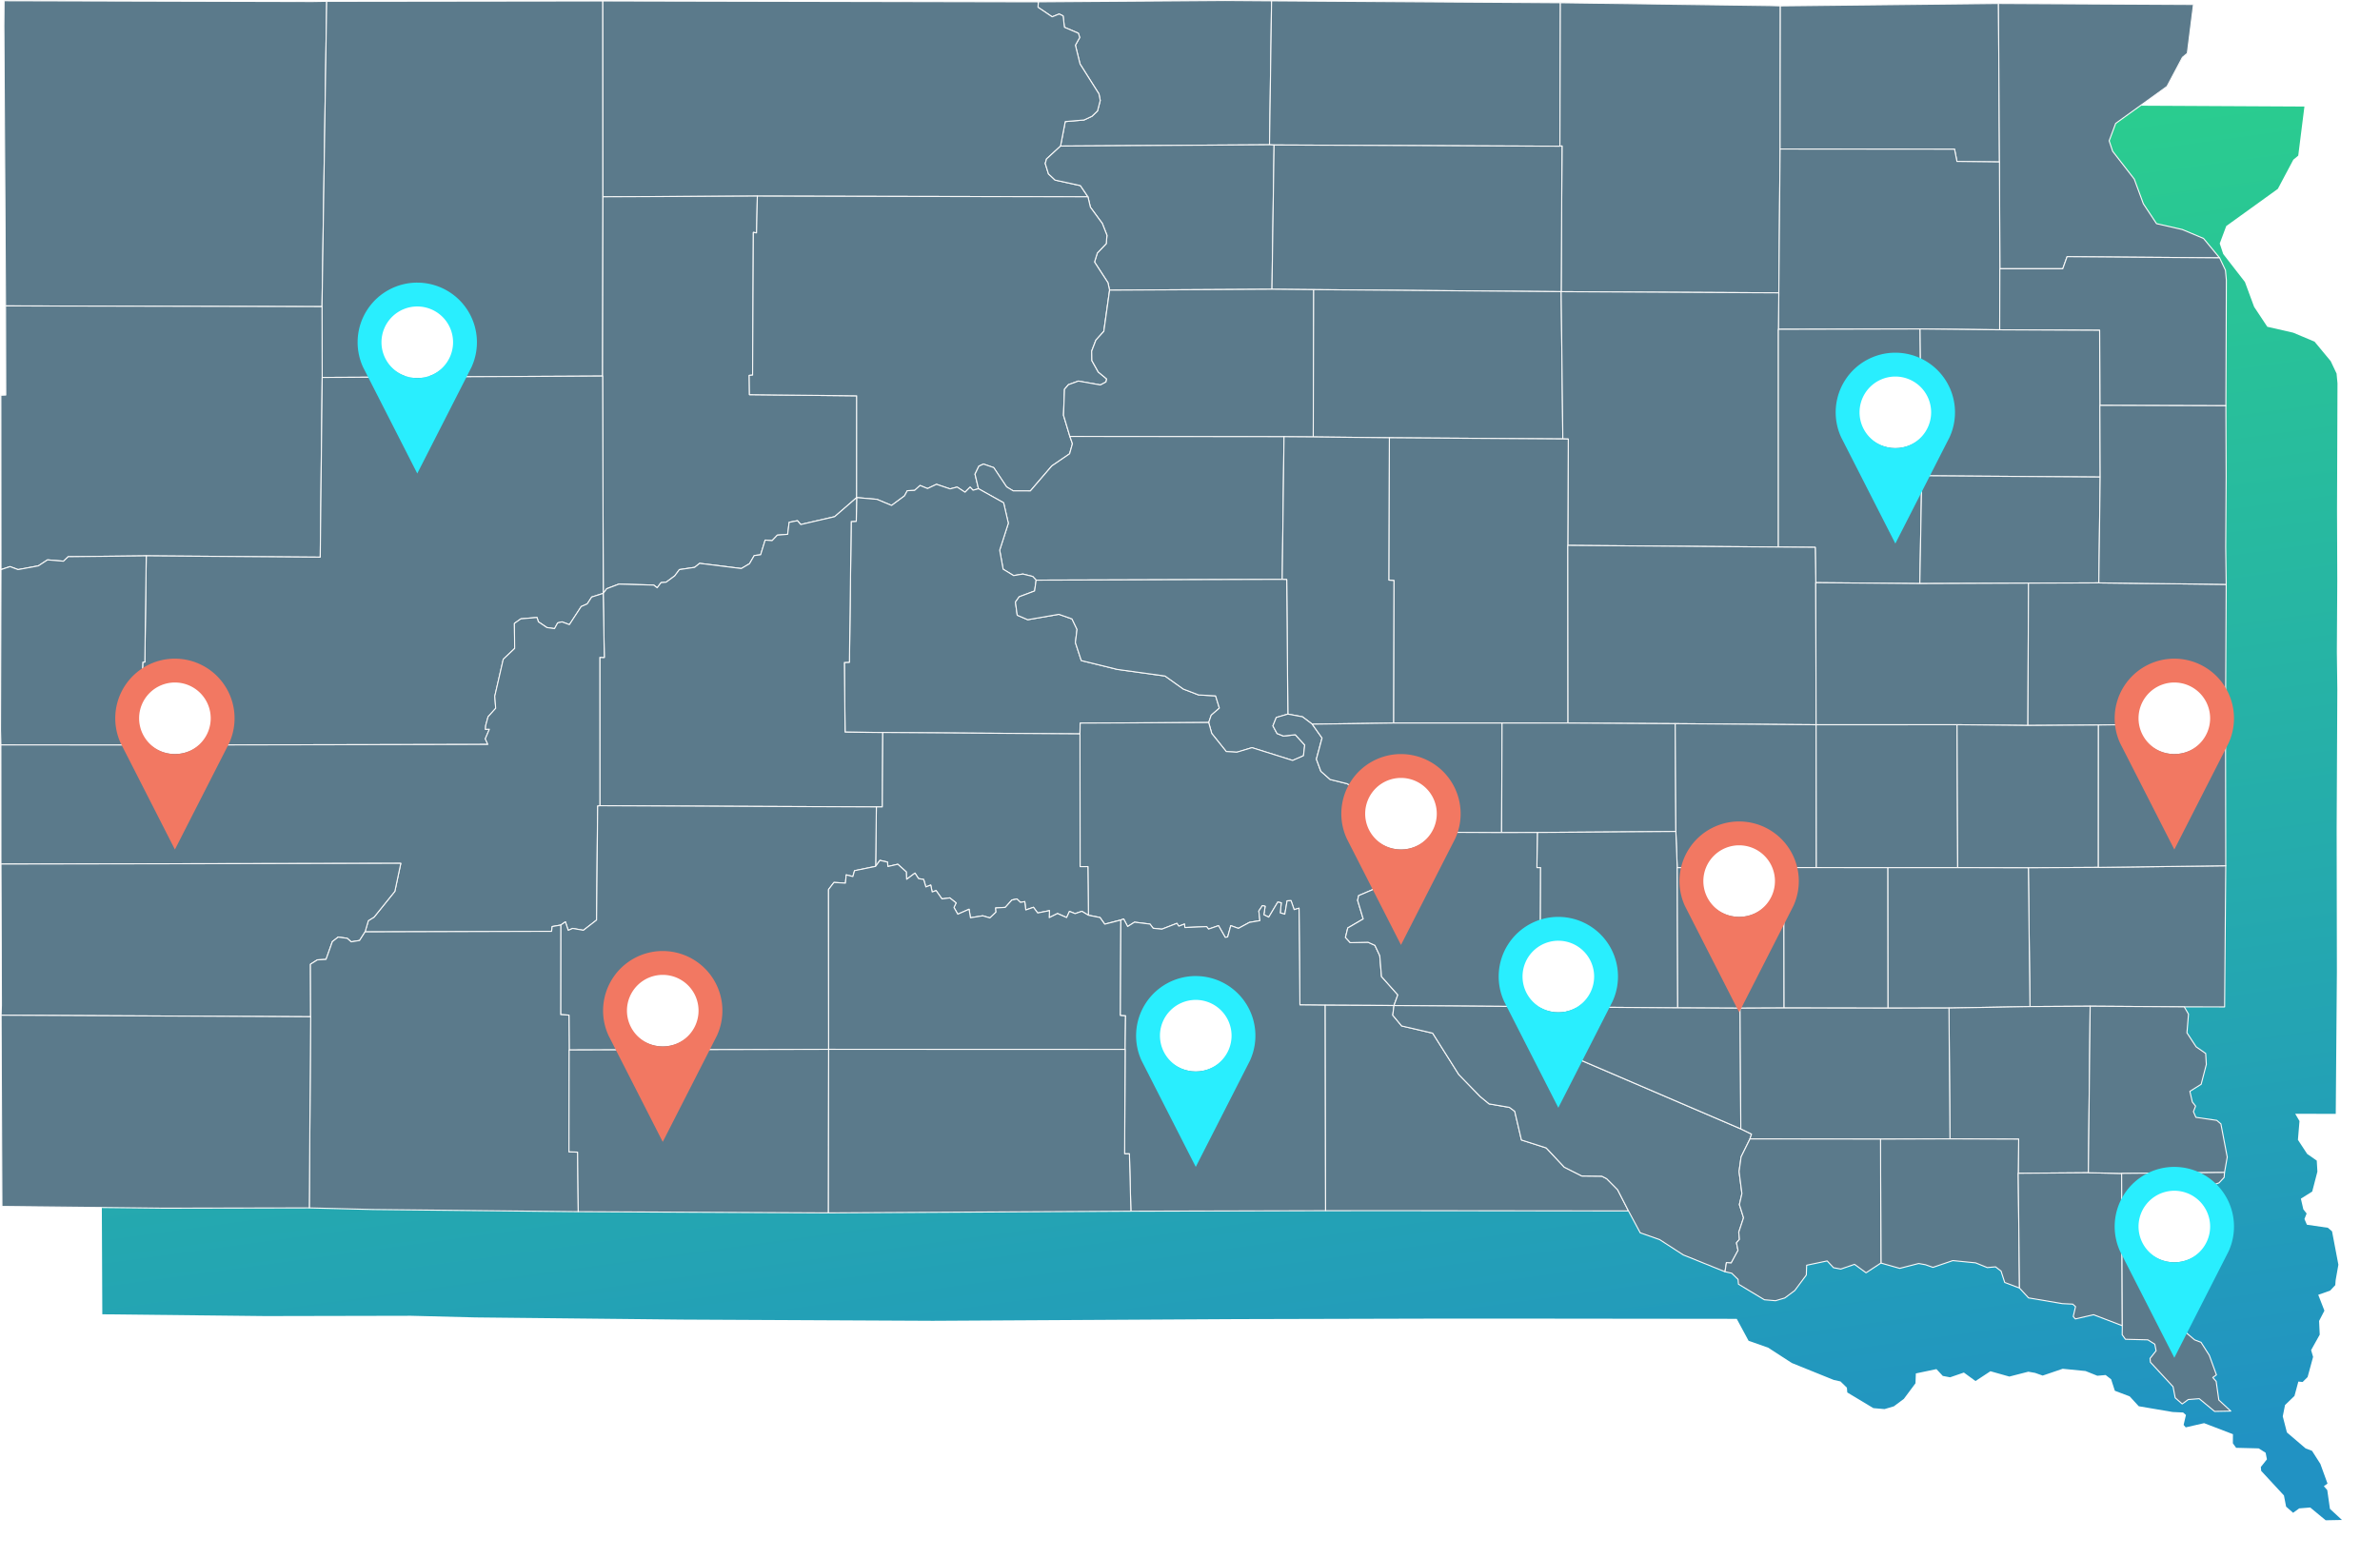 <svg xmlns="http://www.w3.org/2000/svg" xmlns:xlink="http://www.w3.org/1999/xlink" width="563.033" height="368.749" viewBox="0 0 563.033 368.749"><defs><linearGradient id="a" x1="0.5" x2="0.715" y2="1" gradientUnits="objectBoundingBox"><stop offset="0" stop-color="#2bd28a"/><stop offset="1" stop-color="#2192c3"/></linearGradient><filter id="b" x="14.87" y="15.271" width="548.163" height="353.478" filterUnits="userSpaceOnUse"><feOffset dy="3" input="SourceAlpha"/><feGaussianBlur stdDeviation="3" result="c"/><feFlood flood-color="#45ed9e"/><feComposite operator="in" in2="c"/><feComposite in="SourceGraphic"/></filter></defs><g transform="translate(-882.734 -4893.02)"><g transform="translate(-4962.776 27901.396)"><g transform="matrix(1, 0, 0, 1, 5845.51, -23008.38)" filter="url(#b)"><path d="M389.56,94.794l-.633-4.428-.807-.931.866-.623-1.694-4.657-1.97-3.088L383.8,80.49l-4.417-3.77-.985-3.811.537-2.675,2.233-2.154.92-3.4,1.01.1,1.176-1.168,1.3-4.769-.469-1.611,2.04-3.659-.154-3.239,1.261-2.434-1.46-3.755,2.813-.988,1.216-1.3.09-1.171.647-3.662-1.5-7.894-.983-.843-4.964-.723-.583-1.351.516-1.3-.776-.988-.585-2.528,2.683-1.681L386.593,15l-.151-2.608-2.271-1.58-2.184-3.333.369-4.445-1.01-1.719,9.59.013.268-33.567-.055-33.89.159-33.015-.112-8.835.1-16.89-.06-16.754.11-29.891-.216-2.339-1.39-2.934-3.823-4.615-5.046-2.119-6.127-1.4-3.121-4.714-2.171-5.882-5.136-6.617-.828-2.488,1.544-4.135,12.2-8.792,3.671-6.911,1.159-.957,1.463-11.615-46.354-.239-51.851.568-2.5-.068-49.786-.677-19.226-.128-49.423-.321-11.021-.079-44.423.316L5.411-237.874l-65.638.084-3.368.055-73.322-.188-.042,5.993.394,66.568.054,21.2-1.167.046.026,41.456-.109,38.2.091,3.491.017,28.325.109,33.586-.087,2.357.206,45.459,38.587.423,34.473-.07,15.129.385,48.809.515,59.472.29,71.9-.4,46.282-.118,19.395-.005,52.61.058,2.8,5.192,4.607,1.617,5.625,3.641,9.913,4.007,1.6.358,1.513,1.477.09,1.125,6.169,3.712,2.643.226,2.2-.652,2.371-1.766,2.75-3.693.089-2.327,4.87-1.023,1.5,1.612,1.728.326,3.265-1.124,2.748,2.008,3.532-2.319,4.474,1.262,4.488-1.153,1.6.283,1.8.637,4.727-1.612,5.418.537,2.78,1.116,1.966-.172,1.3,1.008.877,2.715,3.506,1.323,2.153,2.341,8.022,1.363,2.472.116.667.592-.547,2.345.494.583,4.35-1,6.824,2.614-.021,2.153.772,1.071,5.334.135,1.642,1.029.31,1.565L373.211,84.9l.084.908,5.383,5.817.513,2.647,1.657,1.459,1.441-1.043,2.611-.209,3.653,3.023,3.847-.074Z" transform="translate(161.63 259.25)" fill-rule="evenodd" fill="url(#a)"/></g><g transform="translate(5845.635 -23008.252)"><path d="M185.505,95.113l1.119-5.8,4.437-.375,1.884-.879,1.313-1.264.638-2.47-.3-1.554-4.475-7.076-1.1-4.452,1.02-1.826-.324-1.014-3.3-1.4-.306-2.7-.935-.445-1.656.667-3.36-2.267.092-1.273,44.209-.315,10.968.078-.487,34.058Z" transform="translate(65.259 -60.671)" fill="#5b7a8b" stroke="#f9f9f9" stroke-linecap="round" stroke-linejoin="round" stroke-width="0.25" fill-rule="evenodd"/><path d="M41.46,132.914l-.392-66.247.042-5.964,72.969.187,3.352-.055-1.108,72.247Z" transform="translate(-40.271 -60.647)" fill="#5b7a8b" stroke="#f9f9f9" stroke-linecap="round" stroke-linejoin="round" stroke-width="0.25" fill-rule="evenodd"/><path d="M211.313,94.774l.487-34.058,49.185.319,19.134.128-.111,33.953-67.615-.292Z" transform="translate(88.892 -60.637)" fill="#5b7a8b" stroke="#f9f9f9" stroke-linecap="round" stroke-linejoin="round" stroke-width="0.25" fill-rule="evenodd"/><path d="M150.229,149.493l-66.329.326-.04-16.758,1.108-72.247,65.322-.084.023,46.347Z" transform="translate(-7.806 -60.626)" fill="#5b7a8b" stroke="#f9f9f9" stroke-linecap="round" stroke-linejoin="round" stroke-width="0.25" fill-rule="evenodd"/><path d="M236.4,107.07l-78.206-.159-36.535.166-.023-46.347,103.032.211-.092,1.273,3.36,2.267,1.656-.667.935.445.306,2.7,3.3,1.4.324,1.014L233.43,71.2l1.1,4.452L239,82.727l.3,1.554-.638,2.47-1.313,1.264-1.884.879-4.437.375-1.119,5.8L226.6,98.112l-.31,1.074.765,2.47,1.568,1.46,5.985,1.311Z" transform="translate(20.851 -60.626)" fill="#5b7a8b" stroke="#f9f9f9" stroke-linecap="round" stroke-linejoin="round" stroke-width="0.25" fill-rule="evenodd"/><path d="M250.673,129.337l.2-34.477-.5.062.111-33.953,49.546.674,2.491.067-.057,33.876-.3,34.029Z" transform="translate(118.526 -60.445)" fill="#5b7a8b" stroke="#f9f9f9" stroke-linecap="round" stroke-linejoin="round" stroke-width="0.25" fill-rule="evenodd"/><path d="M331.65,61.07l.235,37.5-10.059-.123-.566-2.895-41.268-.039.057-33.876Z" transform="translate(140.998 -60.369)" fill="#5b7a8b" stroke="#f9f9f9" stroke-linecap="round" stroke-linejoin="round" stroke-width="0.25" fill-rule="evenodd"/><path d="M336.378,96.038l5.112,6.585,2.161,5.854,3.106,4.691,6.1,1.392,5.021,2.109,3.8,4.592-36.077-.278-1.02,2.856H309.695l-.095-25.27-.235-37.5,46.13.238L354.04,72.867l-1.153.952L349.233,80.7l-12.142,8.749-1.537,4.115Z" transform="translate(163.283 -60.369)" fill="#5b7a8b" stroke="#f9f9f9" stroke-linecap="round" stroke-linejoin="round" stroke-width="0.25" fill-rule="evenodd"/><path d="M234.783,114.265l-38.416.218-.38-1.769-3.176-4.893.667-2.135,2.108-2.215.167-1.976-1.1-2.793-2.82-3.854-.58-2.46-1.79-2.644-5.985-1.311-1.568-1.46-.765-2.47.31-1.074,3.314-3.044,49.44-.305,1.08.049Z" transform="translate(66 -45.945)" fill="#5b7a8b" stroke="#f9f9f9" stroke-linecap="round" stroke-linejoin="round" stroke-width="0.25" fill-rule="evenodd"/><path d="M280.058,114.816l-58.549-.479-9.868-.094.5-34.135,67.615.292.5-.062Z" transform="translate(89.141 -45.924)" fill="#5b7a8b" stroke="#f9f9f9" stroke-linecap="round" stroke-linejoin="round" stroke-width="0.25" fill-rule="evenodd"/><path d="M279.764,123.309l.1-8.626.3-34.029,41.268.039L322,83.587l10.059.123.095,25.27-.04,14.445-18.833-.2Z" transform="translate(140.825 -45.511)" fill="#5b7a8b" stroke="#f9f9f9" stroke-linecap="round" stroke-linejoin="round" stroke-width="0.25" fill-rule="evenodd"/><path d="M181.7,158.325,176.5,162.84l-8.014,1.858-.775-.91-1.968.389-.346,2.834-2.45.2-1.235,1.3-1.641-.133L159,171.853l-1.515.182-1.116,1.922-1.939,1.147-9.87-1.225-1.177.947-3.609.534-1.1,1.481-2.032,1.5-1.2.1-.915,1.22-.828-.639-8.247-.227-2.862,1.09-.821,1.09-.166-51.413.083-42.416,36.535-.165-.186,8.7-.761-.11L157.1,129.34l-.807.068.059,4.564,25.368.269Z" transform="translate(20.826 -40.704)" fill="#5b7a8b" stroke="#f9f9f9" stroke-linecap="round" stroke-linejoin="round" stroke-width="0.25" fill-rule="evenodd"/><path d="M195.567,156.231l-1.3.356-.687-.736-1.2,1.206-1.873-1.221-1.663.434-3.215-1.087-2.126,1-1.758-.725-1.285,1.16-1.739.078-.663,1.225L175,160.181l-3.471-1.442-4.795-.414.013-24.084-25.368-.269-.059-4.564.807-.068.174-33.762.761.11.186-8.7,78.206.159.58,2.46,2.82,3.854,1.1,2.793-.167,1.976-2.108,2.215-.667,2.135,3.176,4.893.38,1.769-1.367,9.736-1.872,2.08-1,2.607.048,2.242,1.507,2.7,1.993,1.645-.162.71-1.324.709-5.2-.916-2.357.85-.935,1.084-.231,6.161,1.507,5.013.6,1.719-.67,2.384-4.209,2.874-5.074,5.916-4.052-.013-1.57-.947-3.046-4.562-2.422-.842-1.087.5-.912,1.885Z" transform="translate(35.791 -40.704)" fill="#5b7a8b" stroke="#f9f9f9" stroke-linecap="round" stroke-linejoin="round" stroke-width="0.25" fill-rule="evenodd"/><path d="M333.232,130.328l-.058-17.775-23.644-.115.04-14.445h14.888l1.02-2.856,36.077.278,1.384,2.92.215,2.327-.11,29.747Z" transform="translate(163.408 -34.522)" fill="#5b7a8b" stroke="#f9f9f9" stroke-linecap="round" stroke-linejoin="round" stroke-width="0.25" fill-rule="evenodd"/><path d="M185.111,134.357l-1.507-5.013.231-6.161.935-1.084,2.357-.85,5.2.916,1.324-.709.162-.71-1.993-1.645-1.506-2.7-.048-2.242,1-2.607,1.872-2.08,1.367-9.736,38.416-.218,9.868.094-.1,34.855-6.917-.051Z" transform="translate(67.87 -31.198)" fill="#5b7a8b" stroke="#f9f9f9" stroke-linecap="round" stroke-linejoin="round" stroke-width="0.25" fill-rule="evenodd"/><path d="M276.239,134.9l-41.019-.278-18.025-.2.1-34.855,58.549.479Z" transform="translate(93.355 -31.158)" fill="#5b7a8b" stroke="#f9f9f9" stroke-linecap="round" stroke-linejoin="round" stroke-width="0.25" fill-rule="evenodd"/><path d="M252.119,159.887l.112-25.165-1.293-.027-.394-34.85,51.486.28-.1,8.626,0,51.524Z" transform="translate(118.656 -30.951)" fill="#5b7a8b" stroke="#f9f9f9" stroke-linecap="round" stroke-linejoin="round" stroke-width="0.25" fill-rule="evenodd"/><path d="M75.052,160.9l-18.471.207-1.112,1.062-3.772-.315-2.177,1.417-4.794.885-1.909-.709-2.129.71L40.662,122.9l1.161-.046-.054-21.094,74.863.168.04,16.758-.463,42.531Z" transform="translate(-40.579 -29.496)" fill="#5b7a8b" stroke="#f9f9f9" stroke-linecap="round" stroke-linejoin="round" stroke-width="0.25" fill-rule="evenodd"/><path d="M288.606,164.894l-.126-8.36-8.719-.069,0-51.524,33.516-.078.4,34.731-.458,25.517Z" transform="translate(140.823 -27.143)" fill="#5b7a8b" stroke="#f9f9f9" stroke-linecap="round" stroke-linejoin="round" stroke-width="0.25" fill-rule="evenodd"/><path d="M341.356,122.948l.071,16.953-42.209-.307-.4-34.731,18.833.2,23.644.115Z" transform="translate(155.284 -27.143)" fill="#5b7a8b" stroke="#f9f9f9" stroke-linecap="round" stroke-linejoin="round" stroke-width="0.25" fill-rule="evenodd"/><path d="M168.8,162.614l-2.724.873-1.053,1.616-1.431.634-2.789,4.28-1.759-.654-1.024.246-.735,1.356-1.811-.256-2.011-1.364-.336-1.023-3.816.328-1.526,1.078.071,5.923-2.7,2.557-2.008,8.742.215,2.867-1.8,1.995L141,193.872l-.06.923.928-.029-.965,2.271.6,1.329-73.387.14.021-11.266-8.525-.22.257-8.112.487-.042.336-25.126,41.157.318.463-42.531,66.33-.326Z" transform="translate(-26.21 -22.334)" fill="#5b7a8b" stroke="#f9f9f9" stroke-linecap="round" stroke-linejoin="round" stroke-width="0.25" fill-rule="evenodd"/><path d="M244.37,153.141l-58.216.185-.811-.872-2.332-.573-2.189.365-2.478-1.508-.817-4.51,2.049-6.368-1.119-4.843-5.939-3.323-.817-3.457.912-1.885,1.087-.5,2.422.842,3.046,4.562,1.57.947,4.052.012,5.074-5.916,4.209-2.874.67-2.384-.6-1.719,50.653.059Z" transform="translate(58.839 -16.169)" fill="#5b7a8b" stroke="#f9f9f9" stroke-linecap="round" stroke-linejoin="round" stroke-width="0.25" fill-rule="evenodd"/><path d="M239.4,187.118l-19.277.267-2.3-1.737L214.356,185l-.271-31.841-1.063-.049.424-33.753,6.917.051,18.025.2-.1,33.683,1.2.059Z" transform="translate(90.188 -16.143)" fill="#5b7a8b" stroke="#f9f9f9" stroke-linecap="round" stroke-linejoin="round" stroke-width="0.25" fill-rule="evenodd"/><path d="M228.5,187.012l.08-33.768-1.2-.059.1-33.683,41.019.278,1.293.027-.112,25.165.045,42.045-15.6-.011Z" transform="translate(101.086 -16.037)" fill="#5b7a8b" stroke="#f9f9f9" stroke-linecap="round" stroke-linejoin="round" stroke-width="0.25" fill-rule="evenodd"/><path d="M324.5,150.028l-25.709.1.458-25.517,42.209.307-.319,25.046Z" transform="translate(155.257 -12.16)" fill="#5b7a8b" stroke="#f9f9f9" stroke-linecap="round" stroke-linejoin="round" stroke-width="0.25" fill-rule="evenodd"/><path d="M163.209,184.494,154.3,184.4l-.172-16.489,1.2-.053.421-33.3,1.2-.053.08-5.6,4.795.414,3.471,1.442,3.054-2.261.662-1.225,1.739-.078,1.285-1.16,1.758.725,2.126-1,3.215,1.087,1.663-.434,1.873,1.221,1.2-1.206.687.736,1.3-.356,5.939,3.323,1.119,4.843-2.049,6.368.817,4.51,2.478,1.508,2.189-.365,2.332.573.811.872L199.13,151l-3.644,1.374-.888,1.252.42,3.114,2.488,1.063,7.362-1.278,3.107,1.091,1.191,2.478-.385,3.125,1.388,4.25,8.549,2.1,11.265,1.558,4.339,3.092,3.611,1.387,4.015.216.891,2.9-1.929,1.68-.6,1.736-30.395.138-.054,2.551Z" transform="translate(45.504 -11.286)" fill="#5b7a8b" stroke="#f9f9f9" stroke-linecap="round" stroke-linejoin="round" stroke-width="0.25" fill-rule="evenodd"/><path d="M186.646,200.751l-65.4-.284-.014-35.109,1.062.022-.256-15.171.821-1.09,2.862-1.09,8.247.227.828.639.915-1.219,1.2-.1,2.032-1.5,1.1-1.481,3.609-.534,1.177-.947,9.87,1.225,1.939-1.147,1.116-1.922,1.515-.182,1.07-3.478,1.641.133,1.235-1.3,2.45-.2.346-2.834,1.968-.389.775.91,8.014-1.858,5.207-4.515-.08,5.6-1.2.053-.421,33.3-1.2.053.172,16.489,8.913.095-.109,17.612Z" transform="translate(20.549 -9.93)" fill="#5b7a8b" stroke="#f9f9f9" stroke-linecap="round" stroke-linejoin="round" stroke-width="0.25" fill-rule="evenodd"/><path d="M276.85,176.167l-25.366-.138-.045-42.045,49.81.387,8.719.069.126,8.36.079,33.626Z" transform="translate(119.336 -5.049)" fill="#5b7a8b" stroke="#f9f9f9" stroke-linecap="round" stroke-linejoin="round" stroke-width="0.25" fill-rule="evenodd"/><path d="M82.512,180.155l-41.806-.018-.091-3.474.109-38.018,2.129-.71,1.909.709,4.794-.885,2.177-1.417,3.772.315,1.112-1.062,18.471-.207-.336,25.126-.487.042-.257,8.112,8.525.22Z" transform="translate(-40.615 -3.983)" fill="#5b7a8b" stroke="#f9f9f9" stroke-linecap="round" stroke-linejoin="round" stroke-width="0.25" fill-rule="evenodd"/><path d="M222.846,172.437l.6-1.736,1.929-1.68-.891-2.9-4.015-.216-3.611-1.387-4.339-3.092-11.265-1.558-8.549-2.1-1.388-4.25.385-3.125-1.191-2.478-3.107-1.091-7.362,1.278-2.488-1.063-.42-3.114.888-1.252,3.644-1.374.36-2.558,58.216-.185,1.064.049.271,31.841-2.732.8-.8,1.99.978,1.805,1.518.6,2.8-.313,2.228,2.435-.295,2.538-2.566,1.114-9.616-3.027-3.578,1.075-2.509-.153-3.434-4.284Z" transform="translate(62.964 -1.582)" fill="#5b7a8b" stroke="#f9f9f9" stroke-linecap="round" stroke-linejoin="round" stroke-width="0.25" fill-rule="evenodd"/><path d="M284.87,172.623,284.791,139l24.613.217,25.709-.1-.137,33.673-16.755-.174Z" transform="translate(144.639 -1.246)" fill="#5b7a8b" stroke="#f9f9f9" stroke-linecap="round" stroke-linejoin="round" stroke-width="0.25" fill-rule="evenodd"/><path d="M360.072,172.239l-30.056.427-16.689.1.137-33.673,16.639-.064,30.128.356Z" transform="translate(166.289 -1.223)" fill="#5b7a8b" stroke="#f9f9f9" stroke-linecap="round" stroke-linejoin="round" stroke-width="0.25" fill-rule="evenodd"/><path d="M173.1,218.926l-2.023.354-.153,1.13-44.117.134.779-2.649,1.37-.855,4.9-6.089,1.408-6.623-94.586.17-.017-28.189,41.806.018,73.387-.14-.6-1.329.965-2.271-.928.029.06-.923.564-2.059,1.8-1.995-.215-2.867,2.008-8.742,2.7-2.557-.071-5.923,1.526-1.078,3.816-.328.336,1.023,2.011,1.364,1.811.256.735-1.356,1.024-.246,1.759.654,2.789-4.28,1.431-.634,1.053-1.616,2.724-.873.256,15.171-1.062-.022.014,35.109-.53.077-.257,26.976-3.118,2.421-2.533-.443-1.061.458-.661-2.018Z" transform="translate(-40.576 -0.155)" fill="#5b7a8b" stroke="#f9f9f9" stroke-linecap="round" stroke-linejoin="round" stroke-width="0.25" fill-rule="evenodd"/><path d="M243.836,225.557l-5.988-.06-.21-22.888-1.157.34-.736-2.13-.924.045-.54,3.164-1.083-.311.241-2.391-.826-.169-2.137,3.572-1.159-.575.309-2-.651-.16-.847,1.273.248,2.282-2.474.414-2.607,1.413-1.813-.646-.731,2.673-.575.106-1.589-2.773-2.359.815-.457-.587-5.14.22-.1-.833-1.337.511-.454-.674-3.565,1.38-2.052-.214-.748-.99-3.665-.453-1.62,1.026-.937-1.782-.668.235-3.81.985-1.122-1.571-2.742-.542-.126-11.5-1.846.017-.029-31.418.054-2.551,30.395-.138.728,2.585,3.434,4.284,2.509.153,3.578-1.075,9.615,3.027,2.566-1.114.295-2.538-2.228-2.435-2.8.313-1.518-.6-.978-1.805.8-1.99,2.732-.8,3.461.644,2.3,1.737,2.32,3.279-1.338,5,1.057,2.863,2.2,1.949,3.965.979,5.372,2.849,2.335,4.5-.729,4.087.064,2.282,3.254,3.575.126,1.889-3.436,5.519-4.216,1.807-.23,1.125,1.323,4.387-3.656,2.139-.546,2.243,1.124,1.231,4.213-.1,1.63.733,1.15,2.454.414,4.943,3.856,4.325-.913,2.521Z" transform="translate(69.546 12.175)" fill="#5b7a8b" stroke="#f9f9f9" stroke-linecap="round" stroke-linejoin="round" stroke-width="0.25" fill-rule="evenodd"/><path d="M261.858,183.811l-29.616-.149.729-4.087-2.335-4.5-5.372-2.849-3.965-.979-2.2-1.949-1.057-2.863,1.338-5-2.32-3.279,19.277-.267,25.631-.006Z" transform="translate(93.251 13.084)" fill="#5b7a8b" stroke="#f9f9f9" stroke-linecap="round" stroke-linejoin="round" stroke-width="0.25" fill-rule="evenodd"/><path d="M283.758,183.546l-32.773.238-8.454.027.11-25.927,15.6.011,25.366.138Z" transform="translate(112.577 13.084)" fill="#5b7a8b" stroke="#f9f9f9" stroke-linecap="round" stroke-linejoin="round" stroke-width="0.25" fill-rule="evenodd"/><path d="M299.265,192.028l-7.7-.01-25.206.029-.323-8.565-.15-25.512,33.324.259Z" transform="translate(130.298 13.148)" fill="#5b7a8b" stroke="#f9f9f9" stroke-linecap="round" stroke-linejoin="round" stroke-width="0.25" fill-rule="evenodd"/><path d="M318.332,191.927l-16.5.012-16.938-.018-.054-33.8,33.351-.011Z" transform="translate(144.673 13.256)" fill="#5b7a8b" stroke="#f9f9f9" stroke-linecap="round" stroke-linejoin="round" stroke-width="0.25" fill-rule="evenodd"/><path d="M303.944,191.927l-.145-33.816,16.755.174,16.689-.1-.018,33.685-16.56.1Z" transform="translate(159.061 13.256)" fill="#5b7a8b" stroke="#f9f9f9" stroke-linecap="round" stroke-linejoin="round" stroke-width="0.25" fill-rule="evenodd"/><path d="M208.667,202.391l-1.543-.932-1.6.55-1.34-.531-.669,1.459-2.157-.954-1.966.974.062-1.656-2.784.553-1-1.346-1.821.632-.235-1.973-1.016.182-.848-.817-1.194.263L189,200.532l-2.286.138.1.964-1.452,1.389-1.693-.5-2.911.467-.325-2.019-2.671,1.175-.91-1.6.518-1.074-1.5-1.186-1.85.244-1.383-1.968-.933.319-.341-1.628-1.156.443-.513-1.765-1.222-.215-.836-1.294-1.98,1.466-.075-1.751-2.007-1.813-2.345.539-.1-1.053-1.789-.405-1.01,1.412.172-14.053h1.408l.109-17.612,46.648.335.029,31.418,1.846-.017Z" transform="translate(48.694 14.05)" fill="#5b7a8b" stroke="#f9f9f9" stroke-linecap="round" stroke-linejoin="round" stroke-width="0.25" fill-rule="evenodd"/><path d="M179.364,226.653l-61.389.155-.054-8.246-1.963-.125.022-21.192,1.11-.763.661,2.018,1.061-.458,2.533.443,3.118-2.421.257-26.976.53-.077,65.4.284-.172,14.053-4.994,1.029-.393,1.387-1.568-.4-.191,1.961-2.717-.167-1.278,1.667Z" transform="translate(16.547 21.526)" fill="#5b7a8b" stroke="#f9f9f9" stroke-linecap="round" stroke-linejoin="round" stroke-width="0.25" fill-rule="evenodd"/><path d="M254.047,214l-6.077-.073.144-32.895-.835,0,.1-8.318,32.773-.238.323,8.565.114,33.18Z" transform="translate(116.179 24.154)" fill="#5b7a8b" stroke="#f9f9f9" stroke-linecap="round" stroke-linejoin="round" stroke-width="0.25" fill-rule="evenodd"/><path d="M267.5,213.879l-34.5-.267.913-2.521-3.856-4.325-.414-4.943-1.15-2.454-1.63-.733-4.213.1-1.124-1.231.546-2.243,3.656-2.139-1.323-4.387.23-1.125,4.216-1.807,3.436-5.519-.126-1.889-3.254-3.575-.064-2.282,29.616.149,8.454-.027-.1,8.318.835,0Z" transform="translate(96.644 24.204)" fill="#5b7a8b" stroke="#f9f9f9" stroke-linecap="round" stroke-linejoin="round" stroke-width="0.25" fill-rule="evenodd"/><path d="M222.155,221.1l-70.132-.018-.029-37.825,1.278-1.667,2.717.167.191-1.961,1.568.4.393-1.387,4.994-1.029,1.01-1.412,1.789.405.1,1.053,2.345-.539,2.007,1.813.075,1.751,1.98-1.466.836,1.294,1.222.215.513,1.765,1.156-.443.341,1.628.933-.319,1.383,1.968,1.85-.244,1.5,1.186-.518,1.074.91,1.6,2.671-1.175.325,2.019,2.911-.467,1.693.5,1.452-1.389-.1-.964,2.286-.138,1.554-1.735,1.194-.263.848.817,1.016-.182.235,1.973,1.821-.632,1,1.346,2.784-.553-.062,1.656,1.966-.974,2.157.954.669-1.459,1.34.531,1.6-.55,1.543.932,2.742.542,1.122,1.571,3.81-.985-.111,22.552,1.22.091Z" transform="translate(43.888 27.101)" fill="#5b7a8b" stroke="#f9f9f9" stroke-linecap="round" stroke-linejoin="round" stroke-width="0.25" fill-rule="evenodd"/><path d="M113.93,213.063,40.7,212.7l.086-2.345-.109-33.424,94.586-.17-1.408,6.623-4.9,6.089-1.369.855-.779,2.649-1.3,2.032-1.975.325-.953-.839-2.143-.286-1.369,1.074-1.492,4.207-2.058.108-1.63,1.028Z" transform="translate(-40.568 27.408)" fill="#5b7a8b" stroke="#f9f9f9" stroke-linecap="round" stroke-linejoin="round" stroke-width="0.25" fill-rule="evenodd"/><path d="M328.008,210.319l-14.242.09-.376-32.835,16.56-.1,30.129-.386-.267,33.4-9.543-.013Z" transform="translate(166.337 27.654)" fill="#5b7a8b" stroke="#f9f9f9" stroke-linecap="round" stroke-linejoin="round" stroke-width="0.25" fill-rule="evenodd"/><path d="M291.434,210.559l-10.42.045-14.744-.066-.114-33.18,25.206-.029Z" transform="translate(130.502 27.837)" fill="#5b7a8b" stroke="#f9f9f9" stroke-linecap="round" stroke-linejoin="round" stroke-width="0.25" fill-rule="evenodd"/><path d="M305.16,210.593l-24.6-.034-.071-33.229,7.7.01,16.938.018Z" transform="translate(141.375 27.837)" fill="#5b7a8b" stroke="#f9f9f9" stroke-linecap="round" stroke-linejoin="round" stroke-width="0.25" fill-rule="evenodd"/><path d="M308.938,210.565l-14.406.021-.034-33.234,16.5-.012,16.722.045.376,32.835Z" transform="translate(152.003 27.844)" fill="#5b7a8b" stroke="#f9f9f9" stroke-linecap="round" stroke-linejoin="round" stroke-width="0.25" fill-rule="evenodd"/><path d="M239.8,255.154l-46.059.117-.353-13.576-1.131,0,.119-24.709.1-7.985-1.22-.091.111-22.552.668-.235.937,1.782,1.62-1.026,3.665.453.748.99,2.052.214,3.565-1.38.454.674,1.338-.511.1.833,5.14-.22.457.587,2.359-.815,1.589,2.773.575-.106.731-2.673,1.813.646,2.607-1.413,2.474-.414L224,184.232l.847-1.273.651.16-.309,2,1.159.575,2.137-3.572.826.169-.241,2.391,1.083.311.54-3.164.924-.045.736,2.13,1.157-.34.21,22.889,5.988.06Z" transform="translate(73.672 31.213)" fill="#5b7a8b" stroke="#f9f9f9" stroke-linecap="round" stroke-linejoin="round" stroke-width="0.25" fill-rule="evenodd"/><path d="M97.2,252.38,82.148,252l.318-45.232-.043-12.433,1.63-1.028,2.058-.108,1.492-4.207,1.369-1.074,2.143.286.953.839,1.975-.325,1.3-2.032,44.117-.134.153-1.131,2.023-.354-.022,21.192,1.963.125.054,8.246-.044,24.094,2.041.084.154,14.087Z" transform="translate(-9.104 33.706)" fill="#5b7a8b" stroke="#f9f9f9" stroke-linecap="round" stroke-linejoin="round" stroke-width="0.25" fill-rule="evenodd"/><path d="M290.547,244.534l-52.356-.058-19.3.005-.084-48.635,16.266.085-.289,2.29,2.1,2.538,7.342,1.714,6.176,9.777,5.048,5.2,2.13,1.757,4.8.817,1.257.933,1.591,6.791,5.861,1.874,4.271,4.555,4.145,2.087,4.737.05,1.141.583,2.588,2.608Z" transform="translate(94.577 41.885)" fill="#5b7a8b" stroke="#f9f9f9" stroke-linecap="round" stroke-linejoin="round" stroke-width="0.25" fill-rule="evenodd"/><path d="M283.655,244.5l-2.58-5.026-2.588-2.608-1.14-.583-4.737-.05-4.145-2.087-4.271-4.555-5.861-1.874-1.591-6.791-1.257-.933-4.8-.817-2.13-1.757-5.048-5.2-6.176-9.777-7.342-1.714-2.1-2.538.289-2.29,34.5.267,6.077.073.037,11.821,1.918.063,39.518,16.966,2.537,1.239-.377,1.145-2.094,4.238-.478,3.47.674,5.222-.6,2.6.978,3.121-1.126,3.421.155,1.69-.7.818.365,1.788-1.618,3-1.121-.111-.34,2.165-9.865-3.988-5.6-3.623-4.585-1.61Z" transform="translate(101.469 41.922)" fill="#5b7a8b" stroke="#f9f9f9" stroke-linecap="round" stroke-linejoin="round" stroke-width="0.25" fill-rule="evenodd"/><path d="M335.687,235.395l-16.6.132.107-8.081-16.253-.061-.235-30.965,19.162-.345,14.242-.09Z" transform="translate(158.233 41.989)" fill="#5b7a8b" stroke="#f9f9f9" stroke-linecap="round" stroke-linejoin="round" stroke-width="0.25" fill-rule="evenodd"/><path d="M292.6,224.938l-39.518-16.966-1.918-.063-.037-11.821,26.546.219,14.744.066Z" transform="translate(119.099 42.068)" fill="#5b7a8b" stroke="#f9f9f9" stroke-linecap="round" stroke-linejoin="round" stroke-width="0.25" fill-rule="evenodd"/><path d="M276.947,227.218l.377-1.145-2.537-1.238-.183-28.566,10.42-.045,24.6.034,14.406-.021.235,30.965-16.432.053Z" transform="translate(136.911 42.171)" fill="#5b7a8b" stroke="#f9f9f9" stroke-linecap="round" stroke-linejoin="round" stroke-width="0.25" fill-rule="evenodd"/><path d="M113.6,242.79l-34.307.07-38.4-.421-.2-45.24,73.231.359Z" transform="translate(-40.559 42.912)" fill="#5b7a8b" stroke="#f9f9f9" stroke-linecap="round" stroke-linejoin="round" stroke-width="0.25" fill-rule="evenodd"/><path d="M178.46,240.494l-59.185-.288-.154-14.087-2.041-.084.045-24.094,61.389-.155Z" transform="translate(17.398 46.392)" fill="#5b7a8b" stroke="#f9f9f9" stroke-linecap="round" stroke-linejoin="round" stroke-width="0.25" fill-rule="evenodd"/><path d="M223.531,240.092l-71.55.4.054-38.707,70.132.018-.119,24.709,1.131,0Z" transform="translate(43.877 46.392)" fill="#5b7a8b" stroke="#f9f9f9" stroke-linecap="round" stroke-linejoin="round" stroke-width="0.25" fill-rule="evenodd"/><path d="M304.107,243.611l-1.59-.282-4.467,1.147-4.452-1.256-.1-29.329,16.432-.053,16.253.061-.107,8.081.3,27.156-3.489-1.317-.873-2.7-1.3-1-1.957.171L316,243.175l-5.392-.535-4.7,1.6Z" transform="translate(151.245 55.535)" fill="#5b7a8b" stroke="#f9f9f9" stroke-linecap="round" stroke-linejoin="round" stroke-width="0.25" fill-rule="evenodd"/><path d="M272.581,245.264l.34-2.165,1.121.111,1.618-3-.365-1.788.7-.818-.155-1.69,1.126-3.421-.978-3.121.6-2.6-.674-5.222.478-3.47,2.094-4.238,30.885.038.1,29.329-3.515,2.308-2.734-2-3.249,1.119-1.72-.324-1.5-1.6-4.847,1.018-.089,2.316-2.737,3.675-2.359,1.758-2.187.649-2.63-.225-6.139-3.695-.09-1.12-1.506-1.47Z" transform="translate(135.375 55.542)" fill="#5b7a8b" stroke="#f9f9f9" stroke-linecap="round" stroke-linejoin="round" stroke-width="0.25" fill-rule="evenodd"/><path d="M322.452,249.366l-7.984-1.356-2.143-2.329-.3-27.156,16.6-.132,7.87.155.153,36.044-6.791-2.6-4.329.994-.491-.581.545-2.333-.664-.589Z" transform="translate(165.299 58.991)" fill="#5b7a8b" stroke="#f9f9f9" stroke-linecap="round" stroke-linejoin="round" stroke-width="0.25" fill-rule="evenodd"/><path d="M322.865,157.145l.319-25.046-.071-16.953,29.812.081.06,16.673-.1,16.808.112,8.793Z" transform="translate(173.526 -19.341)" fill="#5b7a8b" stroke="#f9f9f9" stroke-linecap="round" stroke-linejoin="round" stroke-width="0.25" fill-rule="evenodd"/><path d="M352.935,191.638l-30.129.386.018-33.685,30.056-.427Z" transform="translate(173.481 13.104)" fill="#5b7a8b" stroke="#f9f9f9" stroke-linecap="round" stroke-linejoin="round" stroke-width="0.25" fill-rule="evenodd"/><path d="M321.46,235.395l.426-39.411,22.261.162,1,1.711-.368,4.423,2.174,3.317,2.26,1.572.15,2.6-1.223,4.693-2.67,1.673.582,2.516.772.984-.514,1.3.581,1.344,4.94.72.979.838,1.5,7.856-.644,3.644-24.336.222Z" transform="translate(172.459 41.989)" fill="#5b7a8b" stroke="#f9f9f9" stroke-linecap="round" stroke-linejoin="round" stroke-width="0.25" fill-rule="evenodd"/><path d="M338.607,271.683l-.511-2.634-5.357-5.789-.084-.9,1.431-1.812-.309-1.558-1.634-1.024-5.308-.134-.768-1.066.02-2.142-.153-36.044,24.336-.222-.089,1.165-1.21,1.3-2.8.983,1.453,3.737-1.255,2.422.153,3.224-2.03,3.642.467,1.6-1.294,4.746-1.171,1.163-1.005-.1-.916,3.381-2.223,2.143-.535,2.662.981,3.793,4.4,3.752,1.514.575,1.961,3.073,1.686,4.634-.861.62.8.926.63,4.406,2.828,2.619-3.829.073-3.635-3.009-2.6.208-1.434,1.038Z" transform="translate(175.854 58.962)" fill="#5b7a8b" stroke="#f9f9f9" stroke-linecap="round" stroke-linejoin="round" stroke-width="0.25" fill-rule="evenodd"/></g></g><g transform="translate(967.335 4959.899)"><ellipse cx="9.104" cy="9.104" rx="9.104" ry="9.104" transform="translate(5.008 4.372)" fill="#fff"/><path d="M2178.812,480.835a14.116,14.116,0,0,0-12.822,20.012L2178.812,526l12.822-25.149a14.115,14.115,0,0,0-12.822-20.012Zm0,22.581a8.468,8.468,0,1,1,8.469-8.466A8.47,8.47,0,0,1,2178.812,503.416Z" transform="translate(-2164.7 -480.836)" fill="#29eefe"/></g><g transform="translate(1317 4976.479)"><ellipse cx="9.104" cy="9.104" rx="9.104" ry="9.104" transform="translate(5.008 4.372)" fill="#fff"/><path d="M2178.812,480.835a14.116,14.116,0,0,0-12.822,20.012L2178.812,526l12.822-25.149a14.115,14.115,0,0,0-12.822-20.012Zm0,22.581a8.468,8.468,0,1,1,8.469-8.466A8.47,8.47,0,0,1,2178.812,503.416Z" transform="translate(-2164.7 -480.836)" fill="#29eefe"/></g><g transform="translate(1237.274 5109.984)"><ellipse cx="9.104" cy="9.104" rx="9.104" ry="9.104" transform="translate(5.008 4.372)" fill="#fff"/><path d="M2178.812,480.835a14.116,14.116,0,0,0-12.822,20.012L2178.812,526l12.822-25.149a14.115,14.115,0,0,0-12.822-20.012Zm0,22.581a8.468,8.468,0,1,1,8.469-8.466A8.47,8.47,0,0,1,2178.812,503.416Z" transform="translate(-2164.7 -480.836)" fill="#29eefe"/></g><g transform="translate(1151.5 5123.984)"><ellipse cx="9.104" cy="9.104" rx="9.104" ry="9.104" transform="translate(5.008 4.372)" fill="#fff"/><path d="M2178.812,480.835a14.116,14.116,0,0,0-12.822,20.012L2178.812,526l12.822-25.149a14.115,14.115,0,0,0-12.822-20.012Zm0,22.581a8.468,8.468,0,1,1,8.469-8.466A8.47,8.47,0,0,1,2178.812,503.416Z" transform="translate(-2164.7 -480.836)" fill="#29eefe"/></g><g transform="translate(1383 5169.146)"><ellipse cx="9.104" cy="9.104" rx="9.104" ry="9.104" transform="translate(5.008 4.372)" fill="#fff"/><path d="M2178.812,480.835a14.116,14.116,0,0,0-12.822,20.012L2178.812,526l12.822-25.149a14.115,14.115,0,0,0-12.822-20.012Zm0,22.581a8.468,8.468,0,1,1,8.469-8.466A8.47,8.47,0,0,1,2178.812,503.416Z" transform="translate(-2164.7 -480.836)" fill="#29eefe"/></g><g transform="translate(910 5048.879)"><ellipse cx="9.104" cy="9.104" rx="9.104" ry="9.104" transform="translate(5.008 4.372)" fill="#fff"/><path d="M2178.812,480.835a14.116,14.116,0,0,0-12.822,20.012L2178.812,526l12.822-25.149a14.115,14.115,0,0,0-12.822-20.012Zm0,22.581a8.468,8.468,0,1,1,8.469-8.466A8.47,8.47,0,0,1,2178.812,503.416Z" transform="translate(-2164.7 -480.836)" fill="#f27862"/></g><g transform="translate(1200.049 5071.458)"><ellipse cx="9.104" cy="9.104" rx="9.104" ry="9.104" transform="translate(5.008 4.372)" fill="#fff"/><path d="M2178.812,480.835a14.116,14.116,0,0,0-12.822,20.012L2178.812,526l12.822-25.149a14.115,14.115,0,0,0-12.822-20.012Zm0,22.581a8.468,8.468,0,1,1,8.469-8.466A8.47,8.47,0,0,1,2178.812,503.416Z" transform="translate(-2164.7 -480.836)" fill="#f27862"/></g><g transform="translate(1280.049 5087.404)"><ellipse cx="9.104" cy="9.104" rx="9.104" ry="9.104" transform="translate(5.008 4.372)" fill="#fff"/><path d="M2178.812,480.835a14.116,14.116,0,0,0-12.822,20.012L2178.812,526l12.822-25.149a14.115,14.115,0,0,0-12.822-20.012Zm0,22.581a8.468,8.468,0,1,1,8.469-8.466A8.47,8.47,0,0,1,2178.812,503.416Z" transform="translate(-2164.7 -480.836)" fill="#f27862"/></g><g transform="translate(1383 5048.879)"><ellipse cx="9.104" cy="9.104" rx="9.104" ry="9.104" transform="translate(5.008 4.372)" fill="#fff"/><path d="M2178.812,480.835a14.116,14.116,0,0,0-12.822,20.012L2178.812,526l12.822-25.149a14.115,14.115,0,0,0-12.822-20.012Zm0,22.581a8.468,8.468,0,1,1,8.469-8.466A8.47,8.47,0,0,1,2178.812,503.416Z" transform="translate(-2164.7 -480.836)" fill="#f27862"/></g><g transform="translate(1025.407 5118.063)"><ellipse cx="9.104" cy="9.104" rx="9.104" ry="9.104" transform="translate(5.008 4.372)" fill="#fff"/><path d="M2178.812,480.835a14.116,14.116,0,0,0-12.822,20.012L2178.812,526l12.822-25.149a14.115,14.115,0,0,0-12.822-20.012Zm0,22.581a8.468,8.468,0,1,1,8.469-8.466A8.47,8.47,0,0,1,2178.812,503.416Z" transform="translate(-2164.7 -480.836)" fill="#f27862"/></g></g></svg>